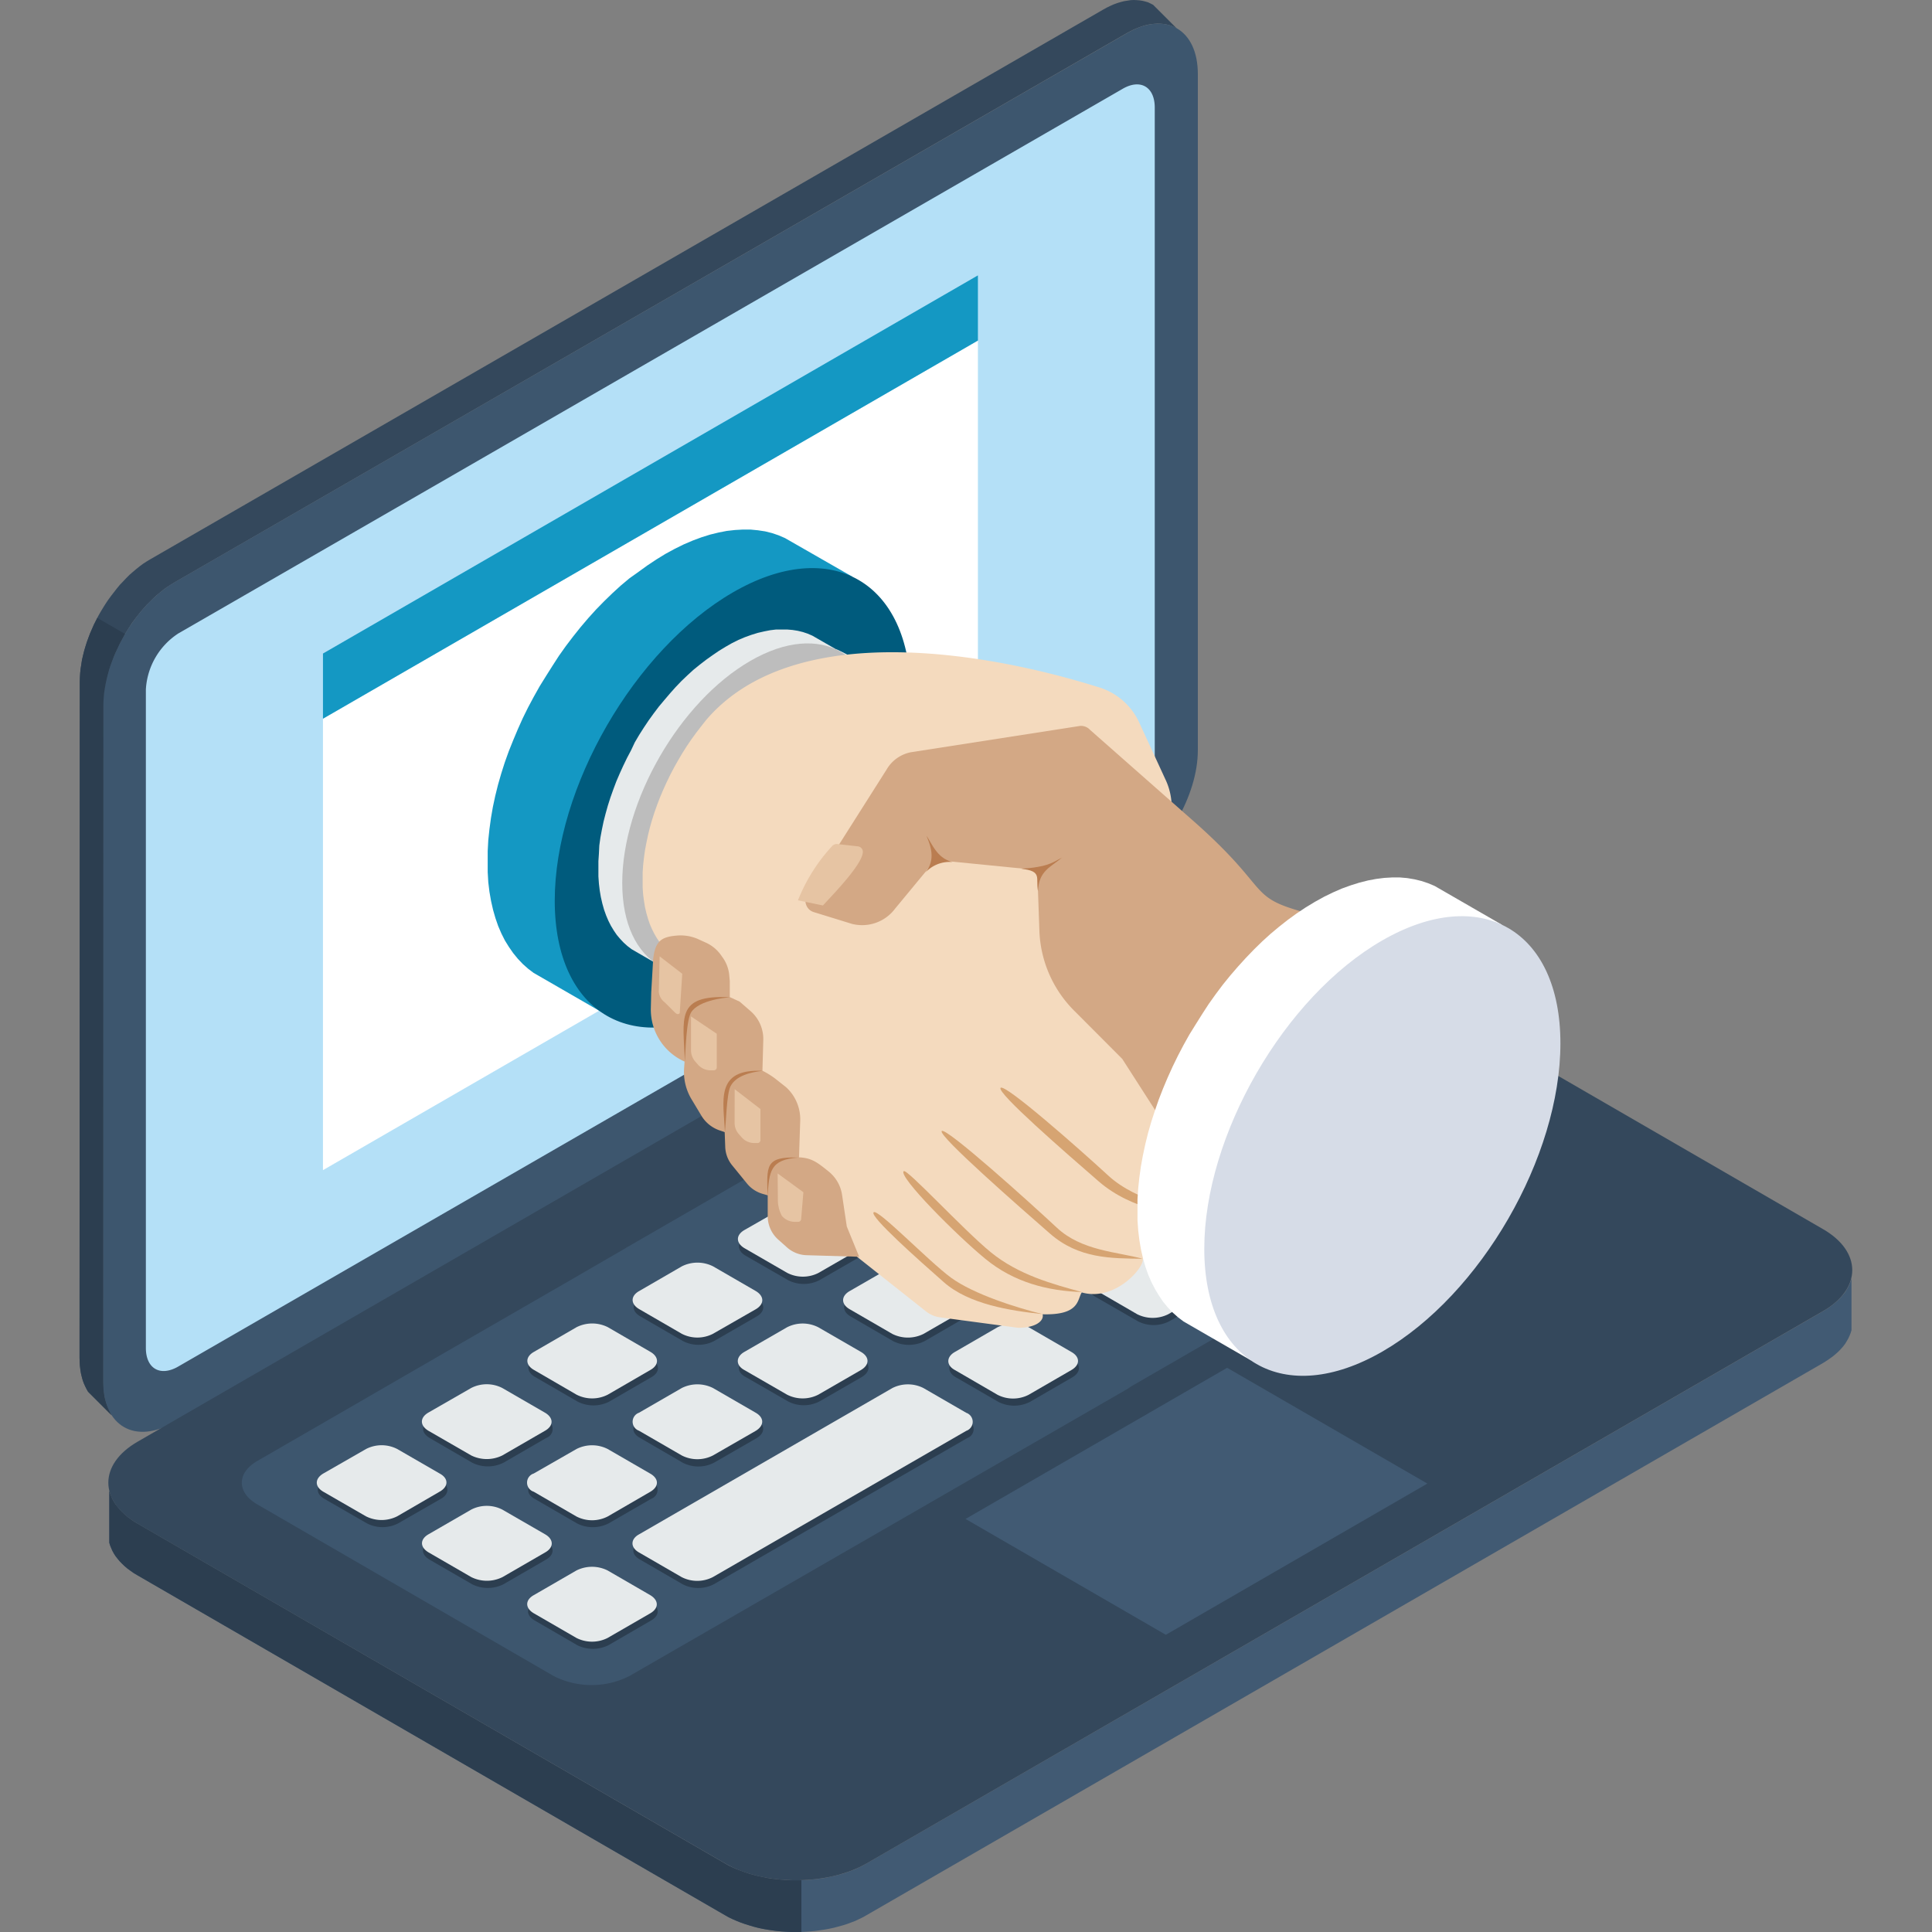 <svg id="Layer_1" data-name="Layer 1" xmlns="http://www.w3.org/2000/svg" viewBox="0 0 300 300"><rect x="0" y="0" width="300" height="300" fill="#808080" stroke="none"/><defs><style>.cls-1{fill:#34485c;}.cls-1,.cls-10,.cls-11,.cls-12,.cls-13,.cls-14,.cls-15,.cls-16,.cls-2,.cls-3,.cls-4,.cls-5,.cls-6,.cls-7,.cls-8,.cls-9{fill-rule:evenodd;}.cls-2{fill:#3d566e;}.cls-3{fill:#b4e0f7;}.cls-4{fill:#fff;}.cls-5{fill:#1498c3;}.cls-6{fill:#e6eaeb;}.cls-7{fill:#415a73;}.cls-8{fill:#2c3e50;}.cls-9{fill:#005b7d;}.cls-10{fill:#bdbdbd;}.cls-11{fill:#f4dabe;}.cls-12{fill:#d3a885;}.cls-13{fill:#d6a472;}.cls-14{fill:#d6dce7;}.cls-15{fill:#e6c4a3;}.cls-16{fill:#ba7d50;}</style></defs><title>Icons Website &amp;amp; App Development</title><polygon class="cls-1" points="17.34 219.77 13.67 216.1 13.44 215.69 13.22 215.25 13.02 214.8 12.84 214.31 12.7 213.78 12.57 213.24 12.48 212.68 12.41 212.08 12.37 211.47 12.35 210.83 12.39 105.83 12.41 105.18 12.45 104.51 12.52 103.84 12.63 103.15 12.73 102.48 12.89 101.79 13.06 101.1 13.26 100.42 13.48 99.72 13.73 99.03 13.99 98.34 14.28 97.68 14.58 96.99 14.91 96.34 15.25 95.66 15.62 95.01 16 94.38 16.4 93.74 16.81 93.13 17.25 92.53 17.7 91.95 18.15 91.37 18.62 90.8 19.12 90.28 19.6 89.77 20.11 89.26 20.64 88.8 21.16 88.36 21.71 87.92 22.25 87.52 22.81 87.16 23.38 86.82 171.3 1.49 171.86 1.18 172.42 0.91 172.96 0.67 173.51 0.47 174.04 0.31 174.56 0.18 175.07 0.1 175.58 0.02 176.05 0 176.52 0.02 176.99 0.06 177.43 0.13 177.86 0.24 178.28 0.36 178.67 0.55 179.06 0.75 182.72 4.41 182.34 4.21 181.94 4.03 181.52 3.9 181.09 3.79 180.65 3.72 180.2 3.68 179.71 3.66 179.24 3.7 178.73 3.75 178.22 3.84 177.7 3.97 177.17 4.14 176.63 4.34 176.08 4.57 175.54 4.84 174.96 5.15 27.03 90.48 26.48 90.82 25.91 91.19 25.37 91.58 24.84 92.02 24.3 92.45 23.79 92.93 23.29 93.43 22.77 93.94 22.29 94.49 21.82 95.03 21.36 95.61 20.91 96.19 20.47 96.79 20.08 97.4 19.68 98.04 19.28 98.67 18.92 99.33 18.57 99.99 18.25 100.67 17.93 101.34 17.65 102.01 17.39 102.7 17.14 103.38 16.92 104.07 16.73 104.76 16.56 105.45 16.41 106.14 16.29 106.81 16.18 107.5 16.1 108.17 16.07 108.84 16.05 109.5 16.02 214.49 16.04 215.14 16.07 215.76 16.14 216.34 16.23 216.92 16.36 217.45 16.51 217.97 16.69 218.46 16.89 218.92 17.1 219.35 17.34 219.77"/><path class="cls-2" d="M27,90.48,175,5.15c6-3.48,11-.62,11,6.35l0,105c0,7-4.95,15.54-11,19L27,220.85c-6,3.48-11,.62-11-6.36l0-105C16.05,102.51,21,94,27,90.48Z"/><path class="cls-3" d="M27.69,98.36l39-22.48L174.31,13.8c2.77-1.62,5-.31,5,2.9l0,102.24a11,11,0,0,1-5,8.68L52.8,197.7,27.65,212.21c-2.77,1.59-5,.31-5-2.91l0-102.23A11.12,11.12,0,0,1,27.69,98.36Z"/><polygon class="cls-4" points="50.15 111.6 151.85 52.88 151.85 122.98 50.15 181.7 50.15 111.6"/><polygon class="cls-5" points="50.15 111.6 151.85 52.88 151.85 42.76 50.15 101.48 50.15 111.6"/><polygon class="cls-6" points="226.41 225.84 182.75 251.02 182.75 248.68 226.41 223.52 226.41 225.84"/><polygon class="cls-7" points="287.5 198.52 287.5 206.55 287.37 206.98 287.2 207.41 287.01 207.82 286.77 208.24 286.52 208.65 286.21 209.06 285.87 209.45 285.5 209.84 285.09 210.21 284.65 210.58 284.16 210.94 283.66 211.28 283.11 211.63 134.59 297.37 134.01 297.7 133.41 297.99 132.8 298.28 132.14 298.53 131.49 298.77 130.82 298.98 130.13 299.17 129.44 299.35 128.74 299.5 128.01 299.63 127.28 299.74 126.54 299.84 125.81 299.91 125.07 299.96 124.31 300 123.57 300 122.83 300 122.06 299.96 121.32 299.91 120.59 299.84 119.85 299.74 119.12 299.63 118.4 299.5 117.7 299.35 117.01 299.17 116.31 298.96 115.64 298.75 114.99 298.52 114.34 298.26 113.72 297.99 113.12 297.7 112.54 297.37 21.36 244.62 20.8 244.29 20.29 243.93 19.82 243.59 19.37 243.21 18.97 242.83 18.59 242.44 18.25 242.05 17.95 241.65 17.68 241.23 17.45 240.81 17.27 240.4 17.1 239.98 16.97 239.55 16.97 231.51 17.1 231.95 17.27 232.37 17.45 232.78 17.68 233.2 17.95 233.62 18.25 234.01 18.59 234.41 18.97 234.8 19.37 235.17 19.82 235.56 20.29 235.9 20.8 236.26 21.36 236.59 112.54 289.34 113.12 289.67 113.72 289.96 114.34 290.23 114.99 290.48 115.64 290.72 116.31 290.94 117.01 291.14 117.7 291.31 118.4 291.46 119.12 291.61 119.85 291.72 120.59 291.81 121.32 291.88 122.06 291.94 122.83 291.97 123.57 291.97 124.31 291.97 125.07 291.94 125.81 291.88 126.54 291.81 127.28 291.72 128.01 291.61 128.74 291.46 129.44 291.31 130.13 291.14 130.82 290.96 131.49 290.74 132.14 290.5 132.8 290.25 133.41 289.96 134.01 289.67 134.59 289.34 283.11 203.59 283.66 203.25 284.16 202.91 284.65 202.54 285.09 202.18 285.5 201.8 285.87 201.42 286.21 201.02 286.52 200.63 286.77 200.21 287.01 199.79 287.2 199.37 287.37 198.96 287.5 198.52"/><path class="cls-1" d="M21.36,223.87,169.88,138.1c6.06-3.5,16-3.5,22,0l91.2,52.76c6.05,3.49,6.05,9.24,0,12.73L134.59,289.34c-6.05,3.5-16,3.5-22,0L21.36,236.59C15.31,233.09,15.31,227.36,21.36,223.87Z"/><polygon class="cls-7" points="181.03 253.85 221.64 230.37 190.55 212.39 149.93 235.86 181.03 253.85"/><path class="cls-2" d="M40,226.83l11.71-6.76L69.4,209.84l18.48-10.66,9.22-5.34a5.31,5.31,0,0,1,.53-.32l11.71-6.76,17.73-10.25,18.45-10.65L169.59,152l5.37-3.1a13,13,0,0,1,11.77,0l46,26.61c3.23,1.89,3.23,4.93,0,6.8l-57.14,33a4.46,4.46,0,0,1-.5.35L97.74,260.25a13,13,0,0,1-11.77,0L40,233.63C36.73,231.76,36.73,228.7,40,226.83Z"/><path class="cls-8" d="M99.39,220.49l6.63-3.84a5.46,5.46,0,0,1,4.86,0l6.63,3.84c1.33.78,1.33,2,0,2.81l-6.65,3.83a5.3,5.3,0,0,1-4.84,0l-6.63-3.85C98,222.52,98,221.25,99.39,220.49Z"/><path class="cls-8" d="M73.31,235.54l-6.63,3.82c-1.34.78-1.34,2,0,2.81L73.31,246a5.42,5.42,0,0,0,4.87,0l6.63-3.84c1.32-.76,1.34-2,0-2.79l-6.63-3.84A5.36,5.36,0,0,0,73.31,235.54Z"/><path class="cls-8" d="M89.67,245,83,248.83c-1.33.76-1.35,2,0,2.78l6.63,3.85a5.46,5.46,0,0,0,4.86,0l6.64-3.85c1.33-.76,1.33-2,0-2.78L94.51,245A5.42,5.42,0,0,0,89.67,245Z"/><path class="cls-8" d="M78.18,227.13l6.65-3.85a1.48,1.48,0,0,0,0-2.79l-6.64-3.84a5.34,5.34,0,0,0-4.86,0l-6.63,3.82c-1.34.78-1.34,2,0,2.81l6.63,3.85A5.44,5.44,0,0,0,78.18,227.13Z"/><path class="cls-8" d="M94.53,217.68l6.63-3.84c1.34-.76,1.34-2,0-2.8l-6.63-3.84a5.43,5.43,0,0,0-4.86,0L83.06,211c-1.35.77-1.35,2,0,2.8l6.63,3.84A5.42,5.42,0,0,0,94.53,217.68Z"/><path class="cls-8" d="M68.47,232.73l-6.65,3.82a5.3,5.3,0,0,1-4.84,0l-6.63-3.82c-1.34-.78-1.34-2,0-2.81L57,226.09a5.34,5.34,0,0,1,4.86,0l6.63,3.83C69.8,230.7,69.8,232,68.47,232.73Z"/><path class="cls-8" d="M83,229.94l6.63-3.85a5.4,5.4,0,0,1,4.86,0l6.63,3.85a1.48,1.48,0,0,1,0,2.79l-6.65,3.84a5.42,5.42,0,0,1-4.84,0L83,232.73C81.69,232,81.69,230.7,83,229.94Z"/><path class="cls-8" d="M132.09,201.61l6.63-3.84a5.36,5.36,0,0,1,4.84,0l6.64,3.85c1.34.76,1.34,2,0,2.79l-6.64,3.85a5.46,5.46,0,0,1-4.86,0l-6.63-3.85C130.74,203.63,130.74,202.38,132.09,201.61Z"/><path class="cls-8" d="M148.42,211.06l6.64-3.84a5.3,5.3,0,0,1,4.84,0l6.63,3.84c1.34.76,1.34,2,0,2.8l-6.63,3.84a5.42,5.42,0,0,1-4.84,0l-6.64-3.84C147.08,213.1,147.08,211.82,148.42,211.06Z"/><path class="cls-8" d="M110.88,208.24l6.63-3.83c1.34-.78,1.34-2,0-2.8l-6.63-3.85a5.42,5.42,0,0,0-4.84,0l-6.64,3.85c-1.34.76-1.34,2,0,2.78l6.65,3.85A5.3,5.3,0,0,0,110.88,208.24Z"/><path class="cls-8" d="M127.23,198.79l6.63-3.82c1.35-.78,1.35-2,0-2.81l-6.63-3.82a5.3,5.3,0,0,0-4.84,0l-6.64,3.82c-1.34.78-1.34,2,0,2.81l6.64,3.82A5.34,5.34,0,0,0,127.23,198.79Z"/><path class="cls-8" d="M115.73,211l6.64-3.84a5.36,5.36,0,0,1,4.84,0l6.65,3.82c1.33.78,1.33,2,0,2.82l-6.63,3.82a5.3,5.3,0,0,1-4.84,0l-6.64-3.82C114.4,213.08,114.4,211.82,115.73,211Z"/><path class="cls-8" d="M99.37,239.38l39.33-22.71a5.34,5.34,0,0,1,4.86,0l6.64,3.84a1.48,1.48,0,0,1,0,2.79L110.84,246a5.3,5.3,0,0,1-4.84,0l-6.63-3.84C98,241.41,98,240.14,99.37,239.38Z"/><path class="cls-8" d="M186.42,170.21l6.63-3.85a5.46,5.46,0,0,1,4.86,0l6.63,3.85c1.33.78,1.33,2,0,2.8l-6.65,3.83a5.3,5.3,0,0,1-4.84,0L186.42,173C185.08,172.23,185.08,171,186.42,170.21Z"/><path class="cls-8" d="M202.75,179.65l6.65-3.82a5.3,5.3,0,0,1,4.84,0l6.64,3.82c1.34.78,1.34,2,0,2.81l-6.64,3.82a5.34,5.34,0,0,1-4.86,0l-6.63-3.82C201.41,181.68,201.43,180.43,202.75,179.65Z"/><path class="cls-8" d="M181.56,167.4l6.65-3.85c1.32-.76,1.32-2,0-2.79l-6.63-3.84a5.46,5.46,0,0,0-4.86,0l-6.63,3.84c-1.35.76-1.35,2,0,2.79l6.63,3.85A5.3,5.3,0,0,0,181.56,167.4Z"/><path class="cls-8" d="M170.09,179.65l6.63-3.84a5.42,5.42,0,0,1,4.84,0l6.63,3.84c1.34.78,1.34,2,0,2.81l-6.63,3.82a5.3,5.3,0,0,1-4.84,0l-6.63-3.84C168.74,181.68,168.74,180.41,170.09,179.65Z"/><path class="cls-8" d="M186.42,189.1l6.63-3.83a5.34,5.34,0,0,1,4.86,0l6.63,3.83c1.33.78,1.33,2,0,2.8l-6.63,3.83a5.3,5.3,0,0,1-4.84,0l-6.63-3.83C185.08,191.12,185.08,189.88,186.42,189.1Z"/><path class="cls-8" d="M148.87,186.28l6.64-3.84c1.34-.76,1.34-2,0-2.79l-6.65-3.84a5.3,5.3,0,0,0-4.84,0l-6.63,3.82c-1.34.78-1.34,2,0,2.81l6.63,3.84A5.42,5.42,0,0,0,148.87,186.28Z"/><path class="cls-8" d="M165.23,176.84l6.63-3.84c1.34-.77,1.34-2,0-2.79l-6.63-3.85a5.44,5.44,0,0,0-4.85,0l-6.63,3.85c-1.34.76-1.34,2,0,2.79l6.65,3.84A5.32,5.32,0,0,0,165.23,176.84Z"/><path class="cls-8" d="M153.73,189.1l6.65-3.85a5.44,5.44,0,0,1,4.85,0l6.63,3.85c1.34.78,1.34,2,0,2.8l-6.63,3.83a5.36,5.36,0,0,1-4.87,0l-6.63-3.85C152.39,191.12,152.41,189.86,153.73,189.1Z"/><path class="cls-8" d="M170.07,198.54l6.65-3.83a5.36,5.36,0,0,1,4.84,0l6.63,3.83c1.34.78,1.34,2,0,2.81l-6.63,3.82a5.34,5.34,0,0,1-4.86,0l-6.63-3.82C168.74,200.57,168.74,199.32,170.07,198.54Z"/><path class="cls-6" d="M99.22,219.37l6.65-3.84a5.42,5.42,0,0,1,4.84,0l6.64,3.84c1.34.77,1.34,2,0,2.81L110.71,226a5.32,5.32,0,0,1-4.85,0l-6.64-3.84A1.48,1.48,0,0,1,99.22,219.37Z"/><path class="cls-6" d="M73.17,234.41l-6.63,3.83c-1.35.78-1.35,2,0,2.81l6.64,3.84a5.44,5.44,0,0,0,4.85,0l6.64-3.84c1.34-.76,1.34-2,0-2.79L78,234.41A5.3,5.3,0,0,0,73.17,234.41Z"/><path class="cls-6" d="M89.51,243.86l-6.64,3.84c-1.34.76-1.34,2,0,2.8l6.64,3.84a5.36,5.36,0,0,0,4.84,0l6.63-3.83c1.34-.78,1.34-2,0-2.81l-6.63-3.84A5.42,5.42,0,0,0,89.51,243.86Z"/><path class="cls-6" d="M78,226l6.64-3.84c1.34-.76,1.34-2,0-2.79L78,215.53a5.3,5.3,0,0,0-4.84,0l-6.65,3.82c-1.33.78-1.33,2,0,2.81L73.17,226A5.46,5.46,0,0,0,78,226Z"/><path class="cls-6" d="M94.38,216.56l6.64-3.85c1.33-.76,1.33-2,0-2.78l-6.64-3.85a5.42,5.42,0,0,0-4.84,0l-6.65,3.85c-1.33.76-1.34,2,0,2.78l6.63,3.85A5.34,5.34,0,0,0,94.38,216.56Z"/><path class="cls-6" d="M68.31,231.6l-6.63,3.85a5.4,5.4,0,0,1-4.86,0l-6.64-3.83c-1.32-.78-1.32-2,0-2.8L56.84,225a5.3,5.3,0,0,1,4.84,0l6.63,3.83C69.66,229.57,69.66,230.82,68.31,231.6Z"/><path class="cls-6" d="M82.87,228.81,89.52,225a5.36,5.36,0,0,1,4.84,0l6.64,3.84c1.34.78,1.34,2,0,2.79l-6.64,3.85a5.32,5.32,0,0,1-4.85,0l-6.64-3.85A1.48,1.48,0,0,1,82.87,228.81Z"/><path class="cls-6" d="M131.93,200.48l6.63-3.82a5.28,5.28,0,0,1,4.86,0l6.63,3.84a1.48,1.48,0,0,1,0,2.79l-6.65,3.84a5.42,5.42,0,0,1-4.84,0l-6.63-3.84C130.58,202.51,130.58,201.26,131.93,200.48Z"/><path class="cls-6" d="M148.26,209.94l6.63-3.84a5.46,5.46,0,0,1,4.86,0l6.63,3.84c1.35.77,1.35,2,0,2.79l-6.65,3.85a5.3,5.3,0,0,1-4.84,0l-6.63-3.85C146.92,212,146.92,210.71,148.26,209.94Z"/><path class="cls-6" d="M110.71,207.11l6.66-3.82c1.32-.78,1.34-2,0-2.81l-6.64-3.84a5.4,5.4,0,0,0-4.86,0l-6.63,3.84c-1.34.76-1.34,2,0,2.79l6.63,3.84A5.3,5.3,0,0,0,110.71,207.11Z"/><path class="cls-6" d="M127.07,197.67l6.65-3.83c1.32-.78,1.32-2,0-2.81l-6.64-3.82a5.34,5.34,0,0,0-4.86,0L115.59,191c-1.34.78-1.34,2,0,2.81l6.63,3.83A5.32,5.32,0,0,0,127.07,197.67Z"/><path class="cls-6" d="M115.57,209.93l6.64-3.83a5.34,5.34,0,0,1,4.86,0l6.63,3.83c1.34.78,1.34,2,0,2.8l-6.63,3.83a5.34,5.34,0,0,1-4.86,0l-6.64-3.83C114.23,212,114.23,210.71,115.57,209.93Z"/><path class="cls-6" d="M99.22,238.26l39.34-22.72a5.36,5.36,0,0,1,4.84,0l6.64,3.84a1.48,1.48,0,0,1,0,2.8l-39.35,22.71a5.32,5.32,0,0,1-4.85,0l-6.64-3.84C97.88,240.29,97.88,239,99.22,238.26Z"/><path class="cls-6" d="M186.27,169.08l6.63-3.84a5.3,5.3,0,0,1,4.84,0l6.64,3.82c1.35.78,1.35,2,0,2.81l-6.64,3.83a5.32,5.32,0,0,1-4.85,0l-6.64-3.83C184.93,171.11,184.93,169.84,186.27,169.08Z"/><path class="cls-6" d="M202.6,178.53l6.64-3.83a5.3,5.3,0,0,1,4.84,0l6.64,3.84c1.34.77,1.34,2,0,2.79l-6.64,3.85a5.42,5.42,0,0,1-4.84,0l-6.65-3.85C201.26,180.56,201.26,179.31,202.6,178.53Z"/><path class="cls-6" d="M181.41,166.27l6.64-3.82c1.34-.78,1.34-2,0-2.82l-6.64-3.84a5.42,5.42,0,0,0-4.84,0l-6.65,3.84c-1.32.77-1.32,2,0,2.8l6.64,3.84A5.32,5.32,0,0,0,181.41,166.27Z"/><path class="cls-6" d="M169.92,178.53l6.64-3.85a5.44,5.44,0,0,1,4.85,0l6.64,3.85c1.32.78,1.32,2,0,2.8l-6.66,3.83a5.28,5.28,0,0,1-4.83,0l-6.64-3.83C168.58,180.56,168.58,179.29,169.92,178.53Z"/><path class="cls-6" d="M186.25,188l6.65-3.82a5.3,5.3,0,0,1,4.84,0l6.64,3.82c1.35.78,1.35,2,0,2.81l-6.64,3.84a5.44,5.44,0,0,1-4.85,0l-6.64-3.84C184.91,190,184.93,188.75,186.25,188Z"/><path class="cls-6" d="M148.73,185.16l6.63-3.84c1.35-.76,1.35-2,0-2.79l-6.63-3.85a5.3,5.3,0,0,0-4.84,0l-6.66,3.83c-1.33.78-1.33,2,0,2.81l6.64,3.84A5.46,5.46,0,0,0,148.73,185.16Z"/><path class="cls-6" d="M165.06,175.72l6.66-3.83c1.32-.78,1.32-2,0-2.81l-6.64-3.84a5.4,5.4,0,0,0-4.86,0l-6.63,3.84c-1.35.76-1.35,2,0,2.79l6.63,3.85A5.3,5.3,0,0,0,165.06,175.72Z"/><path class="cls-6" d="M153.59,188l6.63-3.84a5.42,5.42,0,0,1,4.84,0L171.7,188c1.34.78,1.34,2,0,2.81l-6.64,3.82a5.3,5.3,0,0,1-4.84,0l-6.65-3.82C152.24,190,152.24,188.73,153.59,188Z"/><path class="cls-6" d="M169.92,197.42l6.64-3.83a5.28,5.28,0,0,1,4.83,0l6.66,3.83c1.32.78,1.32,2,0,2.8l-6.64,3.85a5.4,5.4,0,0,1-4.83,0l-6.64-3.85C168.58,199.44,168.58,198.2,169.92,197.42Z"/><polygon class="cls-8" points="17.34 219.77 13.67 216.1 13.44 215.69 13.22 215.25 13.02 214.8 12.84 214.31 12.7 213.78 12.57 213.24 12.48 212.68 12.41 212.08 12.37 211.47 12.35 210.83 12.39 105.83 12.41 105.18 12.45 104.51 12.52 103.84 12.63 103.15 12.73 102.48 12.89 101.79 13.06 101.1 13.26 100.42 13.48 99.72 13.73 99.03 13.99 98.34 14.28 97.68 14.58 96.99 14.91 96.34 15.11 95.95 19.42 98.44 19.28 98.67 18.92 99.33 18.57 99.99 18.25 100.67 17.93 101.34 17.65 102.01 17.39 102.7 17.14 103.38 16.92 104.07 16.73 104.76 16.56 105.45 16.41 106.14 16.29 106.81 16.18 107.5 16.12 108.17 16.07 108.84 16.05 109.5 16.02 214.49 16.04 215.14 16.07 215.76 16.14 216.34 16.23 216.92 16.36 217.45 16.51 217.97 16.69 218.46 16.89 218.92 17.1 219.35 17.34 219.77"/><polygon class="cls-8" points="124.44 299.98 124.44 291.95 124.31 291.97 123.57 291.97 122.83 291.97 122.06 291.94 121.32 291.88 120.59 291.81 119.85 291.72 119.12 291.61 118.4 291.46 117.7 291.31 117.01 291.14 116.31 290.94 115.64 290.72 114.99 290.48 114.34 290.23 113.72 289.96 113.12 289.67 112.54 289.34 21.36 236.59 20.8 236.26 20.29 235.9 19.82 235.56 19.37 235.17 18.97 234.8 18.59 234.41 18.27 234.01 17.95 233.62 17.68 233.2 17.45 232.78 17.27 232.37 17.1 231.95 16.97 231.51 16.97 239.55 17.1 239.98 17.27 240.4 17.45 240.81 17.68 241.23 17.95 241.65 18.27 242.05 18.59 242.44 18.97 242.83 19.37 243.21 19.82 243.59 20.29 243.93 20.8 244.29 21.36 244.62 112.54 297.37 113.12 297.7 113.72 297.99 114.34 298.26 114.99 298.52 115.64 298.75 116.31 298.96 117.01 299.17 117.7 299.35 118.4 299.5 119.12 299.63 119.85 299.74 120.59 299.84 121.32 299.91 122.06 299.96 122.83 300 123.57 300 124.31 300 124.44 299.98"/><path class="cls-5" d="M132.36,89.55l-10.47-6-1-.43-1-.34-1.08-.27-1.13-.17-1.15-.11h-1.19l-1.22.07-1.26.14-1.28.25-1.31.32-1.34.42-1.37.51-1.38.59-1.4.69-1.42.77-1.42.87-1.4.93-1.38,1L97.74,89.8,96.4,90.92l-1.3,1.19-1.29,1.25-1.26,1.29L91.33,96l-1.19,1.4L89,98.83l-1.12,1.47-1.08,1.52-1,1.55-1,1.58-1,1.61-.92,1.64L82,109.85l-.83,1.68-.76,1.7-.72,1.71L79,116.66l-.62,1.73-.55,1.73-.5,1.74-.43,1.73-.37,1.73L76.24,127,76,128.76l-.18,1.7-.09,1.68,0,1.66,0,1.62.09,1.56.18,1.49.25,1.43.31,1.37.37,1.29.43,1.24.5,1.16.55,1.09.62,1,.66.95.72.88.76.8.83.74.86.65,3.8,2.19,6.65,3.84,38.94-67.64.12.06Zm-3.13-1h0Zm1,.26h.06l.07,0-.13,0Zm1,.33.09,0,.11,0Z"/><path class="cls-9" d="M113.78,155.79c15.26-8.81,27.63-30.22,27.63-47.85S129,83.17,113.78,92s-27.64,30.25-27.64,47.86S98.53,164.6,113.78,155.79Z"/><path class="cls-6" d="M129.91,100.87l-3.78-2.17-.72-.31-.75-.25-.78-.19-.81-.13-.83-.07-.86,0-.88,0-.91.11-.92.18-1,.23-1,.31-1,.36-1,.42-1,.5-1,.57-1,.61-1,.68-1,.71-1,.77-1,.81-.94.86-.93.89-.9.94-.89,1-.85,1-.84,1-.81,1.07-.78,1.08-.75,1.12-.72,1.13-.69,1.17L98,116.49l-.63,1.19-.59,1.22-.55,1.21-.53,1.23-.47,1.25-.44,1.24-.4,1.25-.35,1.25-.32,1.25-.26,1.25-.23,1.23-.17,1.23L93,132.52l-.08,1.21,0,1.2,0,1.16.08,1.13.13,1.08.17,1,.23,1,.26.93.32.9.35.83.4.79.44.73.47.69.53.63.55.58.59.53.63.48,2.73,1.58,1,.58c3.65,2.54,6.33,3.9,14.75-1s19.9-24.72,19.9-34.46-2.54-11.42-6.6-13.29l.09,0Zm-2.27-.74h0Zm.75.19.1,0h-.1Zm.73.23.14,0-.08,0Z"/><path class="cls-10" d="M116.52,148.59c11-6.34,19.9-21.76,19.9-34.46s-8.91-17.85-19.9-11.51-19.9,21.79-19.9,34.49S105.54,154.94,116.52,148.59Z"/><path class="cls-11" d="M143.69,203.55,126.57,190l-21.91-41.5-.6-.45-.55-.49L103,147l-.5-.6-.45-.64-.42-.71-.38-.75-.34-.79-.29-.85-.25-.88-.22-.93-.16-1-.13-1-.07-1.06,0-1.11,0-1.14.07-1.16.13-1.16.16-1.17.22-1.17.25-1.19.29-1.18.34-1.19.38-1.19.42-1.18.45-1.17.5-1.18.53-1.16.55-1.14.6-1.14.63-1.12.65-1.1.69-1.09.72-1.06.73-1,.77-1,.79-1c13.56-15.86,43.76-10.48,60.93-5.08a10.12,10.12,0,0,1,6.35,5.58l4,8.68a10,10,0,0,1,.73,6.64l-3.35,15.21,18.37,41.86-19.25,10.74c.38,1.28-4.25,6.74-9.46,5.27-.73,1.08-.26,3.56-6.08,3.39.25,1.08-1.18,2.11-3.79,2.1l-12.19-1.63A4.45,4.45,0,0,1,143.69,203.55Z"/><path class="cls-12" d="M193.55,186l-10.94-8.58-8.35-13-7.3-7.32a18.46,18.46,0,0,1-5.57-12.79l-.33-9.21-15.82-1.57L139,141.08a6.39,6.39,0,0,1-6.74,2.37l-5.9-1.82a1.78,1.78,0,0,1-1.17-1.11,1.73,1.73,0,0,1,.17-1.61l12.3-19.4a5.62,5.62,0,0,1,3.77-2.7l26.29-4.09a1.91,1.91,0,0,1,1.55.62l15.88,14c13.8,12.14,7.23,11.94,21,15.23,4.15,1,6.41,2.05,12.59,4.47,9.64,19.09-4.82,33.09-19,37.47C199.75,184.48,194.78,186.53,193.55,186Z"/><path class="cls-13" d="M168,200.63c-5.33-.18-10.54-1.5-15-5.16s-13.52-12.76-12.68-13.61c.46-.48,9.22,9.06,13.52,12.58S163.48,199.4,168,200.63Z"/><path class="cls-13" d="M177.42,195.46c-4.86-.06-9.9,0-14.36-3.89s-17.45-15.25-16.83-15.94,14,11.38,17.87,15S173.5,194.38,177.42,195.46Z"/><path class="cls-13" d="M189.22,189.56c-6.38-.69-13.49-1.67-18.61-6.11s-15.89-13.8-15.24-14.53,12.3,9.55,16.73,13.63S183.91,187.87,189.22,189.56Z"/><path class="cls-13" d="M161.88,204.05c-5-.51-11.44-1.53-15.31-4.94s-11.53-10.2-10.92-10.86,8.49,7.54,12,10.13S158.1,203.14,161.88,204.05Z"/><path class="cls-4" d="M233.26,143.62l-10.49-6.05-1-.42-1.05-.35-1.08-.26-1.12-.19-1.15-.1-1.2,0-1.22.07-1.26.16-1.28.24-1.31.33-1.34.42-1.36.49-1.38.6-1.4.68-1.43.79-1.42.86-1.4.93-1.38,1-1.36,1.07L197.3,145,196,146.18l-1.28,1.25-1.25,1.3-1.22,1.34-1.2,1.39-1.16,1.43-1.11,1.48-1.09,1.53-1,1.54-1,1.59-1,1.61-.91,1.63-.87,1.66-.82,1.68-.77,1.7-.72,1.71-.67,1.72-.6,1.73-.56,1.72-.5,1.74-.43,1.74-.37,1.73-.31,1.71-.24,1.71-.18,1.7-.11,1.69,0,1.66,0,1.62.11,1.57.18,1.49.24,1.43.31,1.36.37,1.3.43,1.23.5,1.17.56,1.09.6,1,.67,1,.72.87.77.81.82.73.87.66,3.79,2.19,6.66,3.84,38.94-67.64.12.05Zm-3.15-1h0l0,0,0,0Zm1,.25.06,0,.07,0-.13,0Zm1,.33.2.08-.1,0Z"/><path class="cls-14" d="M214.67,209.86c15.26-8.81,27.63-30.22,27.63-47.85s-12.37-24.76-27.63-16S187,176.3,187,193.92,199.41,218.67,214.67,209.86Z"/><path class="cls-12" d="M133.41,195.15l-8.08-.24a4.8,4.8,0,0,1-3.21-1.29l-1.27-1.13a4.88,4.88,0,0,1-1.64-3.72v-3.16l-.69-.2a4.88,4.88,0,0,1-2.55-1.66L113.73,181a4.79,4.79,0,0,1-1.12-3l-.08-2.2-.81-.28a5.28,5.28,0,0,1-2.84-2.33l-1.41-2.35a8.24,8.24,0,0,1-1.24-5l.07-1a8.84,8.84,0,0,1-5.24-8.29l.06-2.44.3-5.15c.31-2.87,1.32-3.48,3.64-3.68a6.7,6.7,0,0,1,3.22.49l1.3.59a5.82,5.82,0,0,1,2.51,2.15,5.6,5.6,0,0,1,1.16,3.05l.07.77v2.5l1.53.7,1.67,1.45a5.75,5.75,0,0,1,2,4.62l-.13,4.66a12.44,12.44,0,0,1,2,1.24l1.66,1.31a6.74,6.74,0,0,1,2.21,5.13l-.19,5.77c1.94.09,2.82.76,4.59,2.19a5.76,5.76,0,0,1,2.11,3.73l.72,4.82Z"/><path class="cls-15" d="M102.43,148.5l3.51,2.71-.39,6.06c0,.14-.2.19-.34.2s-.46-.29-.56-.4l-1.45-1.44a2.34,2.34,0,0,1-.9-1.59Z"/><path class="cls-15" d="M107.3,157.83l4,2.69,0,5.23a.42.42,0,0,1-.14.32.49.49,0,0,1-.33.13h-.49a2.61,2.61,0,0,1-2-.93l-.38-.43a2.66,2.66,0,0,1-.66-1.81Z"/><path class="cls-15" d="M114.08,169.13l4,3.08,0,4.83a.45.45,0,0,1-.14.33.44.44,0,0,1-.33.12h-.49a2.59,2.59,0,0,1-2-.94l-.38-.43a2.64,2.64,0,0,1-.67-1.81Z"/><path class="cls-15" d="M120.75,182.21l4,2.92-.35,4.18a.46.46,0,0,1-.45.42h-.54a2.67,2.67,0,0,1-2-.93l0,0a5.24,5.24,0,0,1-.62-2.61Z"/><path class="cls-16" d="M113.33,154.85c-.83.09-1.49.18-2,.29-1.36.3-3.07.79-3.93,1.93s-.93,6.19-1.06,7.79C106.13,158.1,104.8,154.44,113.33,154.85Z"/><path class="cls-15" d="M130,131.06l3.2.36a.86.86,0,0,1,.67.43c1,1.53-5,7.52-6.08,8.75l-3.88-.8a27,27,0,0,1,5.23-8.34A1,1,0,0,1,130,131.06Z"/><path class="cls-16" d="M118.42,166.28c-1.87.2-4.2.78-5,2.43-.57,1.11-.69,5.6-.85,7.1C112.34,170.92,111,165.93,118.42,166.28Z"/><path class="cls-16" d="M124,179.75c-4.5.29-4.53,2.21-4.82,6C119.1,181.1,118.7,179.55,124,179.75Z"/><path class="cls-16" d="M143.88,129.79c.34,1,1.66,3.48-.2,5.72a5.1,5.1,0,0,1,4.24-1.65C145.54,133.26,144.82,131.2,143.88,129.79Z"/><path class="cls-16" d="M164.9,133.17c-1.62.85-2.2,1.43-6.33,1.74,3.34.33,2.23,1.45,2.61,3.48C161.28,135.2,163.19,134.64,164.9,133.17Z"/></svg>